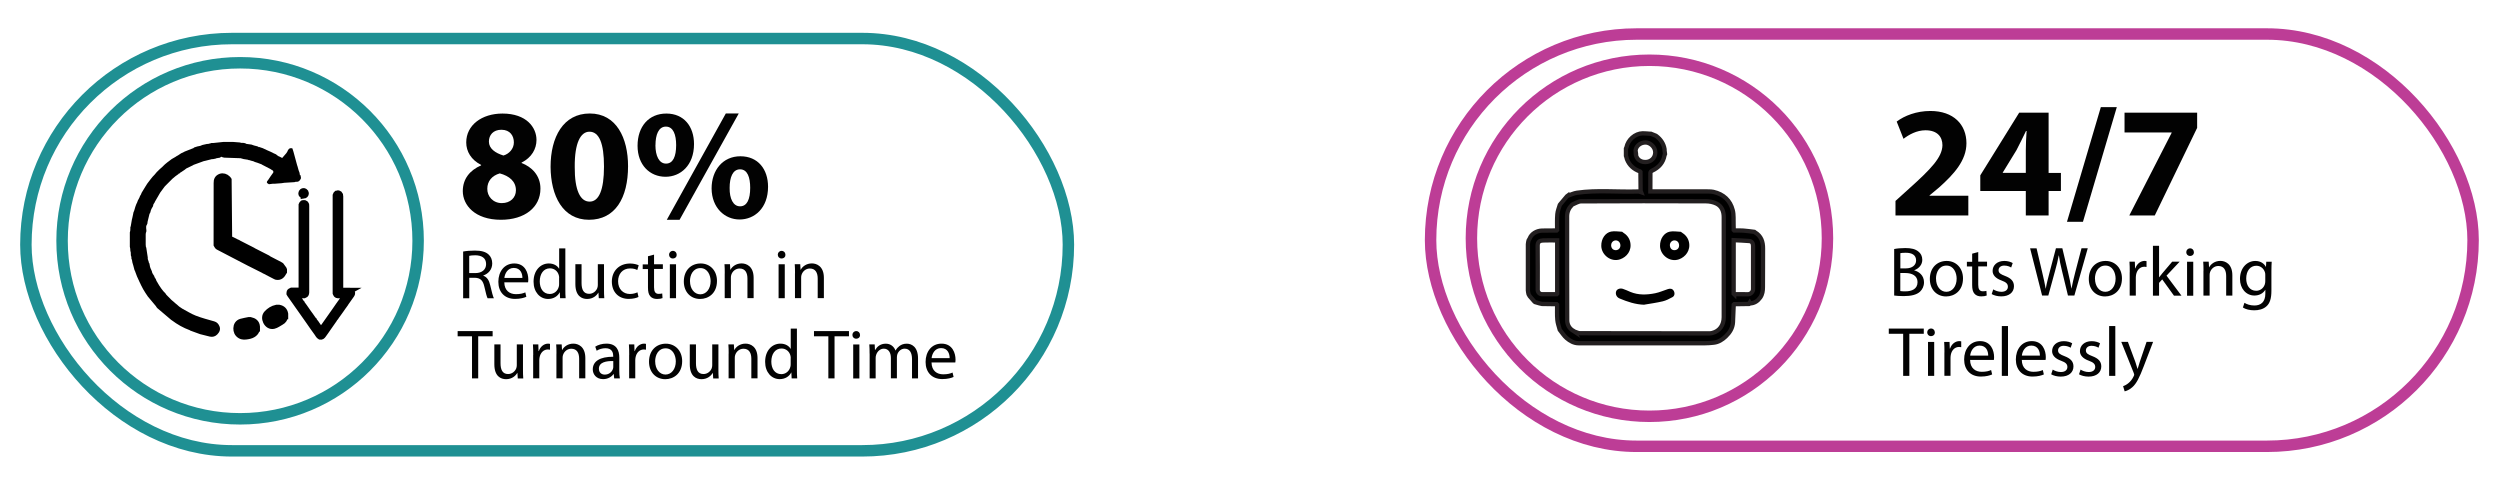 <?xml version="1.0" encoding="UTF-8"?>
<svg xmlns="http://www.w3.org/2000/svg" id="Layer_1" width="436.59" height="86.52" viewBox="0 0 436.59 86.52">
  <defs>
    <style>.cls-1{stroke:#1f9093;}.cls-1,.cls-2,.cls-3,.cls-4{stroke-miterlimit:10;}.cls-1,.cls-3{fill:none;stroke-width:2px;}.cls-2{stroke:#000;}.cls-5{fill:#020202;}.cls-3{stroke:#bd3d96;}.cls-4{stroke:#231f20;stroke-width:.75px;}</style>
  </defs>
  <circle class="cls-1" cx="41.93" cy="42.05" r="31.09"></circle>
  <path class="cls-5" d="m80.82,33.38c0-2.15,1.24-3.65,3.2-4.5v-.08c-1.74-.88-2.6-2.35-2.6-3.92,0-3.04,2.73-5.05,6.33-5.05,4.2,0,5.94,2.43,5.94,4.61,0,1.55-.83,3.07-2.6,3.95v.08c1.74.66,3.29,2.15,3.29,4.47,0,3.26-2.73,5.44-6.9,5.44-4.56,0-6.66-2.57-6.66-5Zm9.28-.14c0-1.57-1.16-2.51-2.82-2.96-1.38.39-2.18,1.38-2.18,2.68-.03,1.3.97,2.51,2.54,2.51,1.49,0,2.46-.97,2.46-2.24Zm-4.72-8.51c0,1.22,1.11,1.99,2.54,2.43.97-.28,1.82-1.16,1.82-2.29s-.64-2.21-2.18-2.21c-1.44,0-2.18.94-2.18,2.07Z"></path>
  <path class="cls-5" d="m109.68,29.02c0,5.55-2.24,9.36-6.82,9.36s-6.68-4.17-6.71-9.25c0-5.19,2.21-9.31,6.85-9.31s6.68,4.28,6.68,9.2Zm-9.31.11c-.03,4.12.97,6.08,2.6,6.08s2.51-2.04,2.51-6.13-.86-6.08-2.54-6.08c-1.55,0-2.6,1.96-2.57,6.13Z"></path>
  <path class="cls-5" d="m121.2,25.15c0,3.76-2.38,5.72-4.97,5.72-2.73,0-4.89-2.04-4.89-5.41s1.96-5.63,5.03-5.63,4.83,2.26,4.83,5.33Zm-6.74.19c0,1.88.64,3.23,1.85,3.23s1.77-1.21,1.77-3.23c0-1.82-.5-3.23-1.79-3.23s-1.82,1.44-1.82,3.23Zm1.99,13.04l10.3-18.56h2.26l-10.33,18.56h-2.24Zm17.68-5.77c0,3.76-2.38,5.72-4.97,5.72s-4.86-2.04-4.89-5.41c0-3.2,1.96-5.63,5.03-5.63s4.83,2.26,4.83,5.33Zm-6.71.19c-.03,1.88.61,3.23,1.82,3.23s1.77-1.21,1.77-3.23c0-1.82-.47-3.23-1.77-3.23s-1.82,1.44-1.82,3.23Z"></path>
  <path class="cls-5" d="m80.87,43.93c.54-.11,1.31-.17,2.05-.17,1.14,0,1.88.21,2.39.67.42.37.65.93.65,1.57,0,1.09-.69,1.81-1.56,2.11v.04c.64.22,1.02.81,1.21,1.67.27,1.15.47,1.95.64,2.27h-1.1c-.13-.23-.32-.94-.55-1.97-.25-1.14-.69-1.57-1.65-1.61h-1v3.58h-1.07v-8.15Zm1.07,3.76h1.09c1.14,0,1.86-.62,1.86-1.57,0-1.07-.77-1.53-1.9-1.54-.51,0-.88.05-1.05.1v3.01Z"></path>
  <path class="cls-5" d="m88.07,49.31c.02,1.46.96,2.06,2.03,2.06.77,0,1.24-.13,1.64-.31l.18.77c-.38.17-1.03.37-1.97.37-1.83,0-2.92-1.2-2.92-2.99s1.05-3.2,2.78-3.2c1.94,0,2.45,1.7,2.45,2.79,0,.22-.02.39-.04.5h-4.17Zm3.16-.77c.01-.69-.28-1.75-1.5-1.75-1.09,0-1.57,1-1.65,1.75h3.15Z"></path>
  <path class="cls-5" d="m98.73,43.38v7.17c0,.53.01,1.13.05,1.53h-.97l-.05-1.03h-.02c-.33.66-1.05,1.16-2.02,1.16-1.43,0-2.54-1.21-2.54-3.01-.01-1.97,1.21-3.19,2.66-3.19.91,0,1.52.43,1.79.91h.02v-3.54h1.08Zm-1.08,5.18c0-.13-.01-.32-.05-.45-.16-.69-.75-1.25-1.56-1.25-1.12,0-1.78.98-1.78,2.29,0,1.2.59,2.19,1.75,2.19.72,0,1.38-.48,1.58-1.29.04-.15.05-.29.05-.47v-1.03Z"></path>
  <path class="cls-5" d="m105.48,50.46c0,.61.01,1.15.05,1.62h-.96l-.06-.97h-.02c-.28.48-.91,1.1-1.96,1.1-.93,0-2.05-.51-2.05-2.6v-3.47h1.08v3.28c0,1.13.34,1.89,1.32,1.89.72,0,1.23-.5,1.42-.98.06-.16.1-.36.1-.55v-3.64h1.08v4.31Z"></path>
  <path class="cls-5" d="m111.5,51.86c-.28.15-.91.34-1.7.34-1.79,0-2.95-1.21-2.95-3.03s1.25-3.15,3.19-3.15c.64,0,1.2.16,1.5.31l-.25.83c-.26-.15-.66-.28-1.25-.28-1.36,0-2.1,1-2.1,2.24,0,1.37.88,2.22,2.06,2.22.61,0,1.02-.16,1.32-.29l.18.81Z"></path>
  <path class="cls-5" d="m114.22,44.45v1.7h1.54v.82h-1.54v3.2c0,.74.21,1.15.81,1.15.28,0,.49-.04.62-.07l.05.81c-.21.09-.54.15-.96.15-.5,0-.91-.16-1.16-.45-.31-.32-.42-.84-.42-1.54v-3.23h-.92v-.82h.92v-1.42l1.05-.28Z"></path>
  <path class="cls-5" d="m118.18,44.48c.01.37-.26.66-.69.66-.38,0-.65-.29-.65-.66s.28-.67.67-.67.66.29.66.67Zm-1.2,7.6v-5.93h1.08v5.93h-1.08Z"></path>
  <path class="cls-5" d="m125.21,49.06c0,2.19-1.52,3.15-2.95,3.15-1.61,0-2.84-1.18-2.84-3.05,0-1.99,1.3-3.15,2.94-3.15s2.85,1.24,2.85,3.05Zm-4.71.06c0,1.3.75,2.28,1.8,2.28s1.8-.97,1.8-2.3c0-1-.5-2.28-1.78-2.28s-1.83,1.18-1.83,2.3Z"></path>
  <path class="cls-5" d="m126.57,47.75c0-.61-.01-1.12-.05-1.61h.96l.06.98h.02c.29-.56.98-1.12,1.96-1.12.82,0,2.09.49,2.09,2.52v3.54h-1.08v-3.42c0-.96-.36-1.75-1.37-1.75-.71,0-1.26.5-1.45,1.1-.05.13-.07.32-.07.5v3.57h-1.08v-4.33Z"></path>
  <path class="cls-5" d="m137.17,44.48c.01.37-.26.66-.69.66-.38,0-.65-.29-.65-.66s.28-.67.67-.67.66.29.66.67Zm-1.2,7.6v-5.93h1.08v5.93h-1.08Z"></path>
  <path class="cls-5" d="m138.84,47.75c0-.61-.01-1.12-.05-1.61h.96l.06.98h.02c.29-.56.98-1.12,1.96-1.12.82,0,2.09.49,2.09,2.52v3.54h-1.08v-3.42c0-.96-.36-1.75-1.37-1.75-.71,0-1.26.5-1.45,1.1-.05.13-.07.32-.07.5v3.57h-1.08v-4.33Z"></path>
  <path class="cls-5" d="m82.43,58.73h-2.51v-.91h6.11v.91h-2.52v7.35h-1.08v-7.35Z"></path>
  <path class="cls-5" d="m91.33,64.47c0,.61.01,1.15.05,1.62h-.96l-.06-.97h-.02c-.28.48-.91,1.1-1.96,1.1-.93,0-2.05-.51-2.05-2.6v-3.47h1.08v3.28c0,1.13.34,1.89,1.32,1.89.72,0,1.23-.5,1.42-.98.06-.16.1-.36.1-.55v-3.64h1.08v4.31Z"></path>
  <path class="cls-5" d="m93.12,62c0-.7-.01-1.3-.05-1.85h.94l.04,1.16h.05c.27-.8.92-1.3,1.64-1.3.12,0,.21.01.31.04v1.02c-.11-.02-.22-.04-.37-.04-.76,0-1.3.58-1.45,1.38-.02.15-.05.32-.05.5v3.16h-1.07v-4.08Z"></path>
  <path class="cls-5" d="m97.18,61.76c0-.61-.01-1.12-.05-1.61h.96l.06.98h.02c.29-.56.98-1.12,1.96-1.12.82,0,2.09.49,2.09,2.52v3.54h-1.08v-3.42c0-.96-.36-1.75-1.37-1.75-.71,0-1.26.5-1.45,1.1-.05.13-.07.32-.07.5v3.57h-1.08v-4.33Z"></path>
  <path class="cls-5" d="m107.26,66.08l-.08-.75h-.04c-.33.46-.97.88-1.81.88-1.2,0-1.81-.85-1.81-1.7,0-1.43,1.27-2.22,3.57-2.21v-.12c0-.49-.13-1.37-1.35-1.37-.55,0-1.13.17-1.54.44l-.25-.71c.49-.32,1.2-.53,1.95-.53,1.81,0,2.25,1.24,2.25,2.43v2.22c0,.51.02,1.02.1,1.42h-.98Zm-.16-3.03c-1.18-.02-2.51.18-2.51,1.34,0,.7.47,1.03,1.02,1.03.77,0,1.26-.49,1.43-.99.04-.11.06-.23.06-.34v-1.03Z"></path>
  <path class="cls-5" d="m109.88,62c0-.7-.01-1.3-.05-1.85h.94l.04,1.16h.05c.27-.8.92-1.3,1.64-1.3.12,0,.21.01.31.04v1.02c-.11-.02-.22-.04-.37-.04-.76,0-1.3.58-1.45,1.38-.02.15-.05.32-.05.5v3.16h-1.07v-4.08Z"></path>
  <path class="cls-5" d="m119.13,63.07c0,2.19-1.52,3.15-2.95,3.15-1.61,0-2.84-1.18-2.84-3.05,0-1.99,1.3-3.15,2.94-3.15s2.85,1.24,2.85,3.05Zm-4.71.06c0,1.3.75,2.28,1.8,2.28s1.8-.97,1.8-2.3c0-1-.5-2.28-1.78-2.28s-1.83,1.18-1.83,2.3Z"></path>
  <path class="cls-5" d="m125.46,64.47c0,.61.01,1.15.05,1.62h-.96l-.06-.97h-.02c-.28.48-.91,1.1-1.96,1.1-.93,0-2.05-.51-2.05-2.6v-3.47h1.08v3.28c0,1.13.34,1.89,1.32,1.89.72,0,1.23-.5,1.42-.98.06-.16.1-.36.1-.55v-3.64h1.08v4.31Z"></path>
  <path class="cls-5" d="m127.25,61.76c0-.61-.01-1.12-.05-1.61h.96l.06.98h.02c.29-.56.98-1.12,1.96-1.12.82,0,2.09.49,2.09,2.52v3.54h-1.08v-3.42c0-.96-.36-1.75-1.37-1.75-.71,0-1.26.5-1.45,1.1-.05.13-.07.32-.07.5v3.57h-1.08v-4.33Z"></path>
  <path class="cls-5" d="m139.17,57.38v7.17c0,.53.01,1.13.05,1.53h-.97l-.05-1.03h-.02c-.33.66-1.05,1.16-2.02,1.16-1.43,0-2.54-1.21-2.54-3.01-.01-1.97,1.21-3.19,2.66-3.19.91,0,1.52.43,1.79.91h.02v-3.54h1.08Zm-1.08,5.18c0-.13-.01-.32-.05-.45-.16-.69-.75-1.25-1.56-1.25-1.12,0-1.78.98-1.78,2.29,0,1.2.59,2.19,1.75,2.19.72,0,1.38-.48,1.58-1.29.04-.15.05-.29.05-.47v-1.03Z"></path>
  <path class="cls-5" d="m144.66,58.73h-2.51v-.91h6.11v.91h-2.52v7.35h-1.08v-7.35Z"></path>
  <path class="cls-5" d="m150.2,58.49c.01.37-.26.66-.69.66-.38,0-.65-.29-.65-.66s.28-.67.67-.67.66.29.66.67Zm-1.2,7.6v-5.93h1.08v5.93h-1.08Z"></path>
  <path class="cls-5" d="m151.86,61.76c0-.61-.01-1.12-.05-1.61h.94l.05.96h.04c.33-.56.88-1.09,1.86-1.09.81,0,1.42.49,1.68,1.19h.02c.18-.33.42-.59.66-.77.36-.27.75-.42,1.31-.42.78,0,1.95.51,1.95,2.57v3.49h-1.05v-3.36c0-1.14-.42-1.83-1.29-1.83-.61,0-1.09.45-1.27.98-.05.15-.08.34-.08.54v3.66h-1.05v-3.55c0-.94-.42-1.63-1.24-1.63-.67,0-1.16.54-1.33,1.08-.06.16-.09.34-.09.53v3.58h-1.05v-4.33Z"></path>
  <path class="cls-5" d="m162.68,63.31c.02,1.46.96,2.06,2.03,2.06.77,0,1.24-.13,1.64-.31l.18.77c-.38.17-1.03.37-1.97.37-1.83,0-2.92-1.2-2.92-2.99s1.05-3.2,2.78-3.2c1.94,0,2.45,1.7,2.45,2.79,0,.22-.02.39-.04.5h-4.17Zm3.16-.77c.01-.69-.28-1.75-1.5-1.75-1.09,0-1.57,1-1.65,1.75h3.15Z"></path>
  <path class="cls-2" d="m46.85,45.15c.48.25.95.49,1.43.74.06.03.12.06.18.09.15.08.3.16.45.24.06.04.12.07.18.11.15.21.31.41.46.62.02.06.04.12.07.18,0,.12,0,.23,0,.35-.02.03-.05.06-.07.1-.27.51-.61.9-1.27.79-.06-.02-.12-.05-.18-.07-.48-.25-.95-.49-1.43-.74-.03-.02-.07-.04-.1-.07-.15-.07-.29-.13-.44-.2-.03-.02-.06-.05-.1-.07-.86-.43-1.73-.86-2.59-1.3-1-.51-1.99-1.03-2.98-1.55-.79-.41-1.59-.81-2.38-1.24-.13-.07-.19-.25-.28-.39v-.09c0-3.34,0-6.68.01-10.02,0-.22,0-.45,0-.67-.02-.53.16-.93.7-1.13.41-.15.92-.02,1.29.37.03.03.05.07.08.1.02.03.05.07.07.1.03,3.28.07,6.56.09,9.84,0,.35.07.57.45.61.06.03.12.06.18.09.12.06.23.12.35.17.09.05.19.1.28.15.09.04.17.08.26.11.03.02.07.05.1.07.83.42,1.66.84,2.49,1.27.03.02.07.05.1.07.83.42,1.66.85,2.49,1.27.03.02.07.05.1.07Z"></path>
  <path class="cls-2" d="m44.9,57.41c-.12.74-.7,1.2-1.64,1.34-.46.07-.89.14-1.34-.13-.51-.31-.68-.79-.67-1.29.01-.52.28-1.01.85-1.17.44-.13.9-.19,1.35-.29.09,0,.18,0,.27,0,.65.14,1.12.45,1.18,1.18,0,.12,0,.24,0,.36Z"></path>
  <path class="cls-2" d="m49.82,55.26c-.08.43-.29.78-.69.99-.44.24-.85.57-1.32.68-.6.14-1.11-.2-1.38-.76-.23-.48-.23-1.04.14-1.44.45-.5,1.03-.87,1.72-1.01.15,0,.3,0,.45,0,.6.12.98.47,1.09,1.09,0,.15,0,.3,0,.45Z"></path>
  <path d="m52.38,30.61c-.02-.15-.05-.3-.07-.45-.02-.06-.05-.12-.07-.18-.03-.09-.07-.18-.1-.27-.06-.21-.11-.42-.17-.62-.03-.09-.06-.18-.09-.27-.21-.77-.42-1.55-.63-2.32-.07-.21-.14-.42-.19-.59-.58-.14-.74.22-.89.59-.06.09-.12.17-.17.26-.24.28-.48.55-.72.83-.06-.03-.12-.07-.19-.1-.11-.06-.23-.11-.34-.17-.02-.02-.05-.02-.08-.02-.12-.08-.25-.17-.37-.25v-.03s-.06-.04-.1-.07c-.14-.06-.29-.12-.43-.19-.18-.09-.36-.18-.54-.27-.21-.09-.41-.18-.62-.27-.24-.11-.48-.22-.72-.34-.21-.07-.42-.14-.63-.21-.03,0-.06.02-.09.03-.03-.03-.07-.07-.1-.1-.09-.03-.17-.05-.26-.08-.15-.04-.29-.07-.44-.11-.15-.05-.3-.11-.45-.16-.3-.04-.59-.08-.89-.12-.06-.03-.12-.06-.18-.1-.09-.02-.18-.04-.27-.07-.15,0-.29,0-.44-.01-.09-.02-.18-.05-.27-.07-.39-.03-.77-.06-1.16-.09-.18,0-.36,0-.54,0-.24,0-.48,0-.71,0-.15,0-.3,0-.45,0-.57.06-1.13.12-1.7.18-.06,0-.12,0-.18,0-.06,0-.12,0-.18,0-.06.02-.12.04-.18.06-.15.04-.3.07-.44.11-.06,0-.12,0-.18,0-.27.06-.54.12-.8.18-.12.05-.24.1-.36.15-.18.04-.35.07-.53.11-.18.06-.35.11-.53.17-.03.02-.07.05-.1.07v.03c-.53.21-1.07.42-1.6.63-.03.02-.07.04-.1.06l-.43.2-.1.06c-.06.04-.11.07-.17.11-.12.08-.24.16-.36.24-.06.03-.12.06-.18.09-.09.06-.18.12-.27.18-.21.12-.42.24-.63.36-.21.16-.42.31-.62.47-.03.02-.07.05-.1.07-.15.12-.3.24-.44.36-.06.06-.12.11-.18.17-.09.09-.18.18-.27.27-.24.21-.48.42-.71.63-.02.05-.05.1-.07.15-.03,0-.07,0-.1.01-.03.04-.06.07-.09.11-.14.17-.29.34-.43.51-.09.1-.19.2-.28.29-.03.03-.06.06-.08.09-.12.15-.24.3-.36.45l-.54.71c-.11.18-.23.36-.34.54-.22.36-.43.71-.65,1.07-.03.09-.06.18-.1.27-.06.09-.11.18-.17.27-.03.09-.06.18-.1.27-.06.12-.12.23-.18.35-.02.03-.05.07-.07.1-.07.18-.13.35-.2.53-.02.03-.05.06-.07.1-.07.18-.13.36-.2.54l-.08.27c-.03.12-.07.24-.1.35-.05.12-.1.25-.15.37-.03.14-.06.27-.08.41-.04.19-.08.37-.12.56-.02.09-.04.18-.07.27-.07.39-.13.77-.2,1.16l-.07.18v.27c0,.12-.02.24-.02.36-.02.09-.05.18-.07.27,0,.83,0,1.67,0,2.5.02.12.05.24.07.36,0,.12.01.24.02.36.02.09.05.18.07.27,0,.18.01.36.02.53.03.09.06.18.09.27,0,.09,0,.18,0,.27.03.08.06.17.1.25.03.15.05.31.08.46.05.18.1.36.16.54.07.27.14.53.21.8.02.03.04.07.07.1.03.09.06.17.09.26.09.24.18.48.27.72.18.39.35.77.53,1.16,0,0,.02.02.02.02.05.12.11.23.16.35.12.24.24.47.37.71.13.21.25.42.38.62.14.21.28.42.42.63l.45.54c.32.39.65.77.97,1.16.08.12.14.26.25.35.8.69,1.62,1.37,2.43,2.06.04.02.07.05.11.07.96.72,1.99,1.31,3.12,1.72.03.02.06.05.1.07.5.18,1.01.37,1.51.55l.19.07c.57.14,1.14.29,1.71.43.51.12.98-.04,1.31-.39.36-.38.61-.84.37-1.42-.18-.43-.45-.72-.91-.85-1.08-.31-2.18-.59-3.23-1-.83-.32-1.58-.82-2.37-1.23-.18-.12-.36-.24-.53-.36-.09-.08-.18-.16-.27-.24-.12-.1-.23-.19-.35-.29-.04-.04-.08-.08-.12-.11-.2-.17-.4-.34-.6-.51-.3-.3-.59-.6-.89-.9-.06-.09-.12-.18-.18-.27l-.35-.36c-.12-.15-.23-.3-.35-.45-.12-.18-.24-.36-.36-.53-.07-.12-.14-.23-.21-.35-.05-.09-.11-.19-.16-.28-.04-.06-.07-.11-.11-.17-.06-.15-.11-.29-.17-.44-.03,0-.06,0-.08-.02,0-.03,0-.06.01-.08-.03-.03-.06-.06-.09-.09-.04-.11-.07-.23-.11-.34-.03,0-.06,0-.08-.02,0-.03,0-.06.01-.08l-.1-.09c-.06-.12-.12-.24-.17-.36-.01-.06-.02-.12-.03-.17-.08-.18-.16-.36-.24-.54-.03-.09-.06-.18-.09-.27-.04-.2-.07-.41-.11-.61-.03,0-.05-.01-.08-.02,0-.03,0-.06-.02-.09h.03c-.07-.2-.14-.41-.21-.62,0-.09,0-.18,0-.27l-.26-1.7c-.02-.06-.05-.12-.07-.18-.01-.12-.02-.24-.03-.36,0-.6,0-1.19,0-1.79,0-.09.02-.18.03-.27.02-.06.04-.12.07-.18.09-.41-.18-.85.11-1.25.03-.06.05-.12.08-.18.01-.11.01-.23.04-.34.11-.45.22-.9.33-1.35.05-.09.1-.18.15-.27.03-.12.06-.24.09-.36.04-.09.08-.18.11-.26.03-.06.07-.12.1-.18.05-.09.1-.18.16-.27l.08-.35c.04-.06.08-.12.12-.18.02-.03.05-.06.07-.1.02-.06.05-.11.07-.17l.93-1.6c.18-.24.35-.48.53-.72.09-.12.18-.24.27-.36l.35-.35c.33-.33.66-.66.99-.99l.53-.44c.17-.12.35-.25.52-.37,0-.03.01-.05.02-.08.03,0,.05,0,.08.02.08-.06.16-.13.24-.19v-.04s.08-.02.12-.04c.14-.1.29-.19.43-.29.04-.02.08-.05.11-.07.12-.09.24-.19.36-.28.39-.19.77-.37,1.16-.56.03-.02.07-.05.1-.07.59-.22,1.18-.43,1.78-.65.12-.03.24-.05.36-.08.24-.06.48-.12.71-.18.12-.03.24-.06.36-.09.06,0,.12,0,.18,0,.15-.03.3-.06.45-.09.06-.02.12-.04.18-.07.2-.03.41-.07.61-.1.06-.05.12-.11.19-.16.18.05.35.15.53.16.95.05,1.91.07,2.87.1.18.05.36.1.54.15.24.04.47.08.71.11.06.02.12.04.18.07.06,0,.12.02.18.02.06.02.12.04.18.07.15.04.3.07.44.11.06.03.12.06.18.09h0c.06.02.12.04.19.07.12.04.24.07.36.11.06.02.12.05.18.07.18.07.35.13.53.2.03.02.06.05.1.07.48.25.95.49,1.43.74.12.08.24.16.36.24.03,0,.06.02.09.03.03.09.06.17.09.26l-.09.17c-.15.21-.3.42-.45.63-.12.18-.24.35-.35.53-.37.42-.36.56.09.8.24-.03.48-.06.71-.09h.36c.39-.03.77-.06,1.16-.09.15-.02.3-.05.45-.07.59-.04,1.19-.07,1.78-.11.1-.03.19-.08.29-.07.49.05.7-.24.86-.63-.03-.18-.06-.36-.09-.54Zm-15.15-2.98s.03-.04.04-.06c-.01.02-.03.04-.04.06Zm.33-.06s-.07-.04-.1-.05c-.05-.02-.08-.02-.11,0,.03-.01.07-.01.11,0,.03.01.06.03.1.05h0Z"></path>
  <path class="cls-2" d="m53.01,34.19s-.03,0-.05,0c-.02,0-.04,0-.05-.01-.07-.05-.14-.11-.21-.16-.03-.04-.06-.07-.09-.11,0,0-.01-.02-.01-.04,0-.05,0-.1.01-.15.01-.11.06-.21.14-.27.14-.1.3-.16.49-.03.12.08.19.18.2.32.01.26-.17.43-.43.46Z"></path>
  <path class="cls-2" d="m61.18,50.78c.12.04.22.1.29.21.11.2.03.37-.08.53-.35.49-.7.99-1.05,1.48,0,.01-.01.03-.02.05,0,.01-.02.02-.02.03-.1.14-.2.28-.3.42,0,0-.01.01-.02.02-.04.05-.07.11-.11.16h0c-.13.19-.27.38-.4.57,0,0-.01.02-.02.03-.19.26-.37.52-.56.78-.02.02-.03.05-.05.07,0,0,0,0-.01,0h-.07s.03.03.04.04c-.1.16-.19.34-.35.46-.01,0-.02.03-.02.04-.02.04-.03.08-.05.11-.34.49-.69.98-1.03,1.47-.14.2-.28.41-.42.61,0,0-.01.02-.02.03-.15.21-.31.43-.46.64-.13.19-.29.34-.55.29-.27-.15-.38-.43-.55-.66-.22-.29-.42-.59-.64-.89l-.05-.07c-.23-.33-.45-.65-.68-.98-.59-.84-1.19-1.68-1.78-2.53,0-.01-.02-.03-.03-.04l-.05-.07c-.25-.36-.5-.71-.75-1.07-.24-.34-.49-.69-.73-1.03-.04-.06-.07-.13-.11-.19,0,0,0-.01,0-.02,0,0,0-.01-.01-.02,0-.02,0-.04,0-.06,0-.14.03-.27.16-.35.07-.05.15-.07.23-.11.01,0,.02,0,.03,0,.55,0,1.1,0,1.65,0,.02,0,.03,0,.05,0v-.09c0-4.89,0-9.78,0-14.67,0-.05,0-.11,0-.16v-.02c.03-.06.06-.13.09-.19,0,0,.01-.01.02-.02.02-.02.05-.05.07-.07,0,0,.01,0,.02-.01.09-.06.2-.1.31-.07.13.04.25.12.31.26,0,.02.01.05.02.07,0,.07.02.13.02.2,0,5.04,0,10.07,0,15.11,0,.07-.02.14-.03.21-.04.18-.19.25-.34.31-.02,0-.03,0-.05,0h-.16c-.26,0-.52,0-.78,0-.05,0-.09,0-.14.01-.06,0-.13,0-.19-.01,0,0-.01,0-.02,0,0,0-.02,0-.03,0,0,.01.01.03.02.04.03.04.06.07.09.11.01.02.02.03.03.05.1.14.2.29.3.43.02.02.03.05.05.07.04.06.08.12.12.17,0,.01.02.02.02.04,0,0,0,.01.01.02.06.08.12.17.18.25.01.02.02.04.04.05.01.02.02.04.04.05,0,0,0,.01,0,.01.04.05.08.11.11.16.09.12.18.25.27.37.04.05.07.1.11.15.06.09.13.18.19.27,0,.01.02.02.02.03.06.09.13.18.19.27.01.02.02.03.03.05.1.14.2.29.3.43.04.05.07.1.11.15.03.05.07.1.1.14.03.04.06.08.09.12,0,.01.02.02.02.03.18.25.35.5.53.75.01.02.02.03.04.05.05.07.09.13.14.2h.01s.02.04.03.05c.03.04.05.07.08.11.01.02.02.03.04.05.01.02.03.04.04.05.02.03.04.06.07.09.01.02.02.03.04.05.02.03.03.05.05.08.02.03.05.07.07.1.09.13.18.25.26.38.04.05.07.1.11.16.09.12.18.25.26.37.02.03.03.05.05.08,0,0,.02.02.03.03,0,0,.01-.02.02-.02.03-.04.06-.09.09-.13.02-.02.03-.05.05-.07,0,0,.01-.01.02-.02.02-.03.04-.06.06-.09,0-.01.02-.03.03-.04l.2-.28s.03-.05.05-.07c.02-.02.03-.04.05-.06.25-.35.49-.7.74-1.05.37-.53.75-1.06,1.12-1.59.24-.35.48-.7.72-1.04,0-.01.02-.02.03-.03.04-.06.08-.12.12-.18.08-.11.17-.23.25-.34.08-.12.16-.23.24-.35.01-.02.02-.03.03-.05.06-.08.12-.17.18-.25.01-.01.02-.02.03-.03.09-.12.17-.24.26-.37h-1.31c-.06-.02-.12-.04-.18-.05,0,0,0,0-.01,0l-.06-.03s-.04-.03-.06-.05c-.04-.07-.07-.14-.11-.21l-.02-.05c0-.06,0-.11,0-.17,0-5.53,0-11.05,0-16.58,0-.11,0-.22,0-.33.03-.07.06-.14.09-.21,0,0,.01-.01.02-.02.02-.02.05-.05.07-.07,0,0,.01,0,.02-.01.1-.07.22-.08.32-.06.13.03.23.12.29.25v.05c.02.08.04.15.04.23,0,5.44,0,10.87,0,16.31,0,.04,0,.07,0,.11,0,.02,0,.03,0,.05.01.02.02.06.03.06.04,0,.09.01.13,0,.03,0,.04-.04.07-.06.44,0,.88,0,1.33,0,.06,0,.12,0,.18.01.01,0,.02,0,.04,0Z"></path>
  <circle class="cls-3" cx="288.05" cy="41.61" r="31.09"></circle>
  <path class="cls-5" d="m331.02,37.63v-2.54l2.32-2.1c3.92-3.51,5.83-5.52,5.88-7.62,0-1.46-.88-2.62-2.96-2.62-1.55,0-2.9.77-3.84,1.49l-1.19-3.01c1.35-1.02,3.45-1.85,5.88-1.85,4.06,0,6.3,2.38,6.3,5.63,0,3.01-2.18,5.41-4.78,7.73l-1.66,1.38v.06h6.77v3.45h-12.73Z"></path>
  <path class="cls-5" d="m353.78,37.63v-4.28h-7.95v-2.73l6.79-10.94h5.14v10.52h2.15v3.15h-2.15v4.28h-3.98Zm0-7.43v-3.98c0-1.08.06-2.18.14-3.34h-.11c-.58,1.16-1.05,2.21-1.66,3.34l-2.4,3.92v.05h4.03Z"></path>
  <path class="cls-5" d="m360.97,38.73l5.91-20.02h2.79l-5.91,20.02h-2.79Z"></path>
  <path class="cls-5" d="m383.7,19.68v2.65l-7.4,15.3h-4.45l7.4-14.44v-.06h-8.23v-3.45h12.68Z"></path>
  <path class="cls-5" d="m330.79,43.49c.46-.1,1.2-.17,1.95-.17,1.07,0,1.75.18,2.27.6.43.32.69.81.69,1.46,0,.8-.53,1.49-1.4,1.81v.03c.78.2,1.7.84,1.7,2.07,0,.71-.28,1.25-.7,1.65-.58.53-1.51.77-2.86.77-.73,0-1.3-.05-1.65-.1v-8.12Zm1.07,3.38h.97c1.13,0,1.79-.59,1.79-1.38,0-.97-.74-1.35-1.81-1.35-.49,0-.77.04-.94.07v2.66Zm0,3.96c.21.04.51.05.89.05,1.1,0,2.12-.4,2.12-1.61,0-1.13-.97-1.59-2.13-1.59h-.88v3.15Z"></path>
  <path class="cls-5" d="m342.81,48.62c0,2.19-1.52,3.15-2.95,3.15-1.61,0-2.84-1.18-2.84-3.05,0-1.99,1.3-3.15,2.94-3.15s2.85,1.24,2.85,3.05Zm-4.71.06c0,1.3.75,2.28,1.8,2.28s1.8-.97,1.8-2.3c0-1-.5-2.28-1.78-2.28s-1.83,1.18-1.83,2.3Z"></path>
  <path class="cls-5" d="m345.47,44v1.7h1.54v.82h-1.54v3.2c0,.74.21,1.15.81,1.15.28,0,.49-.04.62-.07l.05.81c-.21.09-.54.15-.96.15-.5,0-.91-.16-1.16-.45-.31-.32-.42-.84-.42-1.54v-3.23h-.92v-.82h.92v-1.42l1.05-.28Z"></path>
  <path class="cls-5" d="m348.08,50.53c.32.21.88.43,1.42.43.78,0,1.15-.39,1.15-.88,0-.51-.31-.8-1.1-1.09-1.07-.38-1.57-.97-1.57-1.68,0-.96.77-1.74,2.05-1.74.6,0,1.13.17,1.46.37l-.27.78c-.23-.15-.66-.34-1.21-.34-.64,0-.99.37-.99.81,0,.49.36.71,1.13,1,1.03.39,1.56.91,1.56,1.79,0,1.04-.81,1.78-2.22,1.78-.65,0-1.25-.16-1.67-.4l.27-.82Z"></path>
  <path class="cls-5" d="m356.63,51.63l-2.1-8.26h1.13l.98,4.18c.25,1.03.47,2.06.61,2.85h.02c.13-.82.39-1.8.67-2.87l1.1-4.17h1.12l1,4.19c.23.98.45,1.96.58,2.83h.02c.17-.91.4-1.83.66-2.86l1.09-4.17h1.09l-2.34,8.26h-1.12l-1.04-4.3c-.26-1.05-.43-1.86-.54-2.7h-.03c-.15.82-.33,1.63-.64,2.7l-1.18,4.3h-1.11Z"></path>
  <path class="cls-5" d="m370.57,48.62c0,2.19-1.52,3.15-2.95,3.15-1.61,0-2.84-1.18-2.84-3.05,0-1.99,1.3-3.15,2.94-3.15s2.85,1.24,2.85,3.05Zm-4.71.06c0,1.3.75,2.28,1.8,2.28s1.8-.97,1.8-2.3c0-1-.5-2.28-1.78-2.28s-1.83,1.18-1.83,2.3Z"></path>
  <path class="cls-5" d="m371.93,47.55c0-.7-.01-1.3-.05-1.85h.94l.04,1.16h.05c.27-.8.92-1.3,1.64-1.3.12,0,.21.01.31.04v1.02c-.11-.02-.22-.04-.37-.04-.76,0-1.3.58-1.45,1.38-.02.15-.05.32-.05.5v3.16h-1.07v-4.08Z"></path>
  <path class="cls-5" d="m377.05,48.42h.02c.15-.21.35-.47.53-.67l1.74-2.05h1.3l-2.29,2.44,2.61,3.49h-1.31l-2.05-2.84-.55.61v2.23h-1.07v-8.7h1.07v5.49Z"></path>
  <path class="cls-5" d="m383.14,44.04c.01.37-.26.66-.69.66-.38,0-.65-.29-.65-.66s.28-.67.67-.67.66.29.66.67Zm-1.2,7.6v-5.93h1.08v5.93h-1.08Z"></path>
  <path class="cls-5" d="m384.81,47.31c0-.61-.01-1.12-.05-1.61h.96l.06.98h.02c.29-.56.98-1.12,1.96-1.12.82,0,2.09.49,2.09,2.52v3.54h-1.08v-3.42c0-.96-.36-1.75-1.37-1.75-.71,0-1.26.5-1.45,1.1-.05.13-.07.32-.07.5v3.57h-1.08v-4.33Z"></path>
  <path class="cls-5" d="m396.72,45.7c-.02.43-.05.91-.05,1.63v3.44c0,1.36-.27,2.19-.85,2.71-.58.54-1.41.71-2.16.71s-1.5-.17-1.97-.49l.27-.82c.39.25,1,.47,1.74.47,1.1,0,1.91-.58,1.91-2.07v-.66h-.02c-.33.55-.97.99-1.89.99-1.47,0-2.52-1.25-2.52-2.89,0-2.01,1.31-3.15,2.67-3.15,1.03,0,1.59.54,1.85,1.03h.02l.05-.89h.94Zm-1.12,2.34c0-.18-.01-.34-.06-.49-.2-.62-.72-1.14-1.51-1.14-1.03,0-1.76.87-1.76,2.24,0,1.16.59,2.13,1.75,2.13.66,0,1.26-.42,1.49-1.1.06-.18.09-.39.09-.58v-1.07Z"></path>
  <path class="cls-5" d="m332.36,58.29h-2.51v-.91h6.11v.91h-2.52v7.35h-1.08v-7.35Z"></path>
  <path class="cls-5" d="m337.9,58.04c.01.37-.26.66-.69.66-.38,0-.65-.29-.65-.66s.28-.67.67-.67.66.29.66.67Zm-1.2,7.6v-5.93h1.08v5.93h-1.08Z"></path>
  <path class="cls-5" d="m339.57,61.56c0-.7-.01-1.3-.05-1.85h.94l.04,1.16h.05c.27-.8.92-1.3,1.64-1.3.12,0,.21.01.31.04v1.02c-.11-.02-.22-.04-.37-.04-.76,0-1.3.58-1.45,1.38-.02.15-.05.32-.05.5v3.16h-1.07v-4.08Z"></path>
  <path class="cls-5" d="m344.05,62.87c.02,1.46.96,2.06,2.03,2.06.77,0,1.24-.13,1.64-.31l.18.77c-.38.17-1.03.37-1.97.37-1.83,0-2.92-1.2-2.92-2.99s1.05-3.2,2.78-3.2c1.94,0,2.45,1.7,2.45,2.79,0,.22-.02.39-.04.5h-4.17Zm3.16-.77c.01-.69-.28-1.75-1.5-1.75-1.09,0-1.57,1-1.65,1.75h3.15Z"></path>
  <path class="cls-5" d="m349.59,56.94h1.08v8.7h-1.08v-8.7Z"></path>
  <path class="cls-5" d="m353.08,62.87c.02,1.46.96,2.06,2.03,2.06.77,0,1.24-.13,1.64-.31l.18.77c-.38.17-1.03.37-1.97.37-1.83,0-2.92-1.2-2.92-2.99s1.05-3.2,2.78-3.2c1.94,0,2.45,1.7,2.45,2.79,0,.22-.02.39-.04.5h-4.17Zm3.16-.77c.01-.69-.28-1.75-1.5-1.75-1.09,0-1.57,1-1.65,1.75h3.15Z"></path>
  <path class="cls-5" d="m358.47,64.54c.32.21.88.43,1.42.43.78,0,1.15-.39,1.15-.88,0-.51-.31-.8-1.1-1.09-1.07-.38-1.57-.97-1.57-1.68,0-.96.77-1.74,2.05-1.74.6,0,1.13.17,1.46.37l-.27.78c-.23-.15-.66-.34-1.21-.34-.64,0-.99.37-.99.81,0,.49.36.71,1.13,1,1.03.39,1.56.91,1.56,1.79,0,1.04-.81,1.78-2.22,1.78-.65,0-1.25-.16-1.67-.4l.27-.82Z"></path>
  <path class="cls-5" d="m363.33,64.54c.32.21.88.43,1.42.43.78,0,1.15-.39,1.15-.88,0-.51-.31-.8-1.1-1.09-1.07-.38-1.57-.97-1.57-1.68,0-.96.77-1.74,2.05-1.74.6,0,1.13.17,1.46.37l-.27.78c-.23-.15-.66-.34-1.21-.34-.64,0-.99.37-.99.81,0,.49.36.71,1.13,1,1.03.39,1.56.91,1.56,1.79,0,1.04-.81,1.78-2.22,1.78-.65,0-1.25-.16-1.67-.4l.27-.82Z"></path>
  <path class="cls-5" d="m368.33,56.94h1.08v8.7h-1.08v-8.7Z"></path>
  <path class="cls-5" d="m371.61,59.71l1.3,3.5c.13.39.28.86.38,1.21h.02c.11-.36.23-.81.38-1.24l1.18-3.48h1.14l-1.62,4.23c-.77,2.03-1.3,3.08-2.03,3.71-.53.46-1.05.65-1.32.7l-.27-.91c.27-.08.62-.26.94-.53.29-.23.66-.65.91-1.2.05-.11.09-.2.09-.26s-.02-.15-.07-.28l-2.19-5.46h1.18Z"></path>
  <path class="cls-4" d="m273.77,34.2c.54-.19,1.07-.46,1.63-.54,3.54-.5,7.11-.1,10.66-.22.07,0,.14,0,.21.02.11.04.22.07.34.11-.03-.08-.07-.16-.1-.24-.01-1.1-.02-2.21-.03-3.31l-.09-.09c-1.06-.38-1.85-1.06-2.27-2.13-.04-.11-.06-.23-.09-.35-.03-.07-.06-.14-.08-.22,0-.43,0-.85,0-1.28.03-.07.06-.14.09-.22.26-1.3,1.49-2.42,2.83-2.45.45,0,.9.05,1.34.08.04,0,.07,0,.11,0,.28.11.56.23.84.34.04.03.08.05.12.08.75.58,1.25,1.32,1.41,2.27,0,.07,0,.14,0,.21.03.21.05.42.08.64-.03.07-.05.15-.08.22-.23,1.29-1,2.13-2.16,2.68-.14.06-.31.24-.31.37-.02,1.06-.01,2.13-.01,3.26.22,0,.41,0,.6,0,3.1,0,6.19,0,9.29,0,.23,0,.46.02.69.02l.44.06c1.76.4,2.93,1.48,3.37,3.21.21.8.11,1.68.15,2.53.01.3.01.6.02.91.03.03.06.06.09.09.53,0,1.07-.02,1.6.02.64.05,1.28.14,1.91.22.04.03.08.06.12.09,1.08.64,1.41,1.64,1.4,2.84-.02,2.24.01,4.47-.02,6.71,0,.63-.07,1.26-.47,1.83-.45.62-1,.98-1.76,1.03-.03-.05-.05-.1-.08-.15-.05.08-.09.16-.14.24-.85.01-1.71.03-2.56.04-.03.03-.06.06-.09.09-.04,1.02-.07,2.05-.13,3.07-.05,1.01-.57,1.81-1.27,2.48-.58.55-1.26.99-2.08,1.08-.5.06-1.01.1-1.51.1-7.37,0-14.73,0-22.1,0-.81,0-1.51-.4-2.1-.91-.43-.37-.74-.88-1.1-1.32-.03-.04-.06-.08-.09-.12-.15-.58-.37-1.14-.42-1.73-.08-.88-.03-1.77-.04-2.65-.03-.03-.06-.06-.09-.09-.85-.01-1.71-.03-2.56-.04-.14-.03-.29-.06-.43-.1-.25-.07-.5-.15-.75-.22-.04-.03-.08-.05-.12-.08-.28-.32-.56-.64-.84-.96-.06-.11-.13-.22-.19-.33-.04-.22-.12-.44-.12-.66,0-2.7,0-5.39,0-8.09,0-.22.08-.44.12-.66.06-.11.13-.22.19-.33.29-.78,1.16-1.35,2.14-1.38.85-.02,1.71-.02,2.56-.02.03-.03.06-.06.09-.09,0-.92-.04-1.85.04-2.76.04-.55.28-1.08.43-1.62.03-.04.06-.08.09-.12.39-.46.77-.92,1.16-1.38.04-.03.08-.06.12-.09Zm29.08,17.17c.8,0,1.6.02,2.4.02.47,0,.9-.42.9-.9,0-2.51.01-5.02,0-7.53,0-.44-.18-.83-.67-.87-.9-.08-1.81-.1-2.72-.15v9.34s.06.06.09.09Zm-31,0s.06-.06.09-.09v-9.3c-.86,0-1.67-.03-2.49.01-.54.03-.93.21-.92.93.03,2.56.01,5.13.01,7.69,0,.42.32.76.74.77.85,0,1.71,0,2.56,0Zm3.1,6.51c.32.11.64.31.96.31,7.54.02,15.07.02,22.61.03.17,0,.34-.03.51-.07,1.28-.32,2-1.4,2-2.75,0-5.83,0-11.65,0-17.48,0-.98-.33-1.9-1.26-2.36-.55-.27-1.23-.41-1.85-.41-7.27-.03-14.54-.03-21.81.01-.49,0-.99.35-1.48.54-.04.03-.08.05-.11.08-.56.56-.85,1.21-.85,2.03,0,6.03-.01,12.06.02,18.1,0,.8.37,1.51,1.15,1.91l.12.08Zm10.69-31.29c0,1.04.66,1.71,1.7,1.71.98,0,1.72-.72,1.73-1.67,0-1-.92-1.72-1.63-1.75-1.05-.05-1.96.79-1.79,1.71Z"></path>
  <path d="m293.66,40.57c.65.4,1.12.93,1.29,1.69.33,1.47-.61,2.63-1.75,3.03-1.61.56-3.26-.75-3.3-2.32-.03-1.3.73-2.33,1.72-2.52.61-.12,1.28.01,1.92.03.04.03.08.06.12.09Zm-2.04,2.22c0,.53.3.9.78.9.48,0,.82-.32.83-.8.01-.52-.3-.89-.78-.91-.44-.02-.82.35-.83.81Z"></path>
  <path d="m283.4,40.57c.65.4,1.12.93,1.29,1.69.33,1.51-.61,2.63-1.75,3.02-1.6.56-3.26-.75-3.3-2.32-.03-1.3.73-2.33,1.72-2.52.61-.12,1.28.01,1.92.03.04.03.08.06.12.09Zm-2.04,2.23c0,.53.31.88.8.89.47,0,.81-.33.82-.81,0-.51-.33-.89-.8-.9-.45,0-.81.36-.81.82Z"></path>
  <path d="m287.17,53.22c-1.55-.04-2.96-.52-4.34-1.1-.52-.22-.76-.76-.59-1.25.13-.37.64-.59,1.17-.43.45.14.88.36,1.32.54,1.41.58,2.87.52,4.32.23.76-.15,1.49-.49,2.24-.73.42-.13.79-.08,1.02.34.21.39.14.87-.24,1.07-.54.29-1.1.59-1.69.73-1.06.25-2.14.4-3.21.58Z"></path>
  <rect class="cls-1" x="4.52" y="6.73" width="182.06" height="72" rx="36" ry="36"></rect>
  <rect class="cls-3" x="249.83" y="5.94" width="182.06" height="72" rx="36" ry="36"></rect>
</svg>

